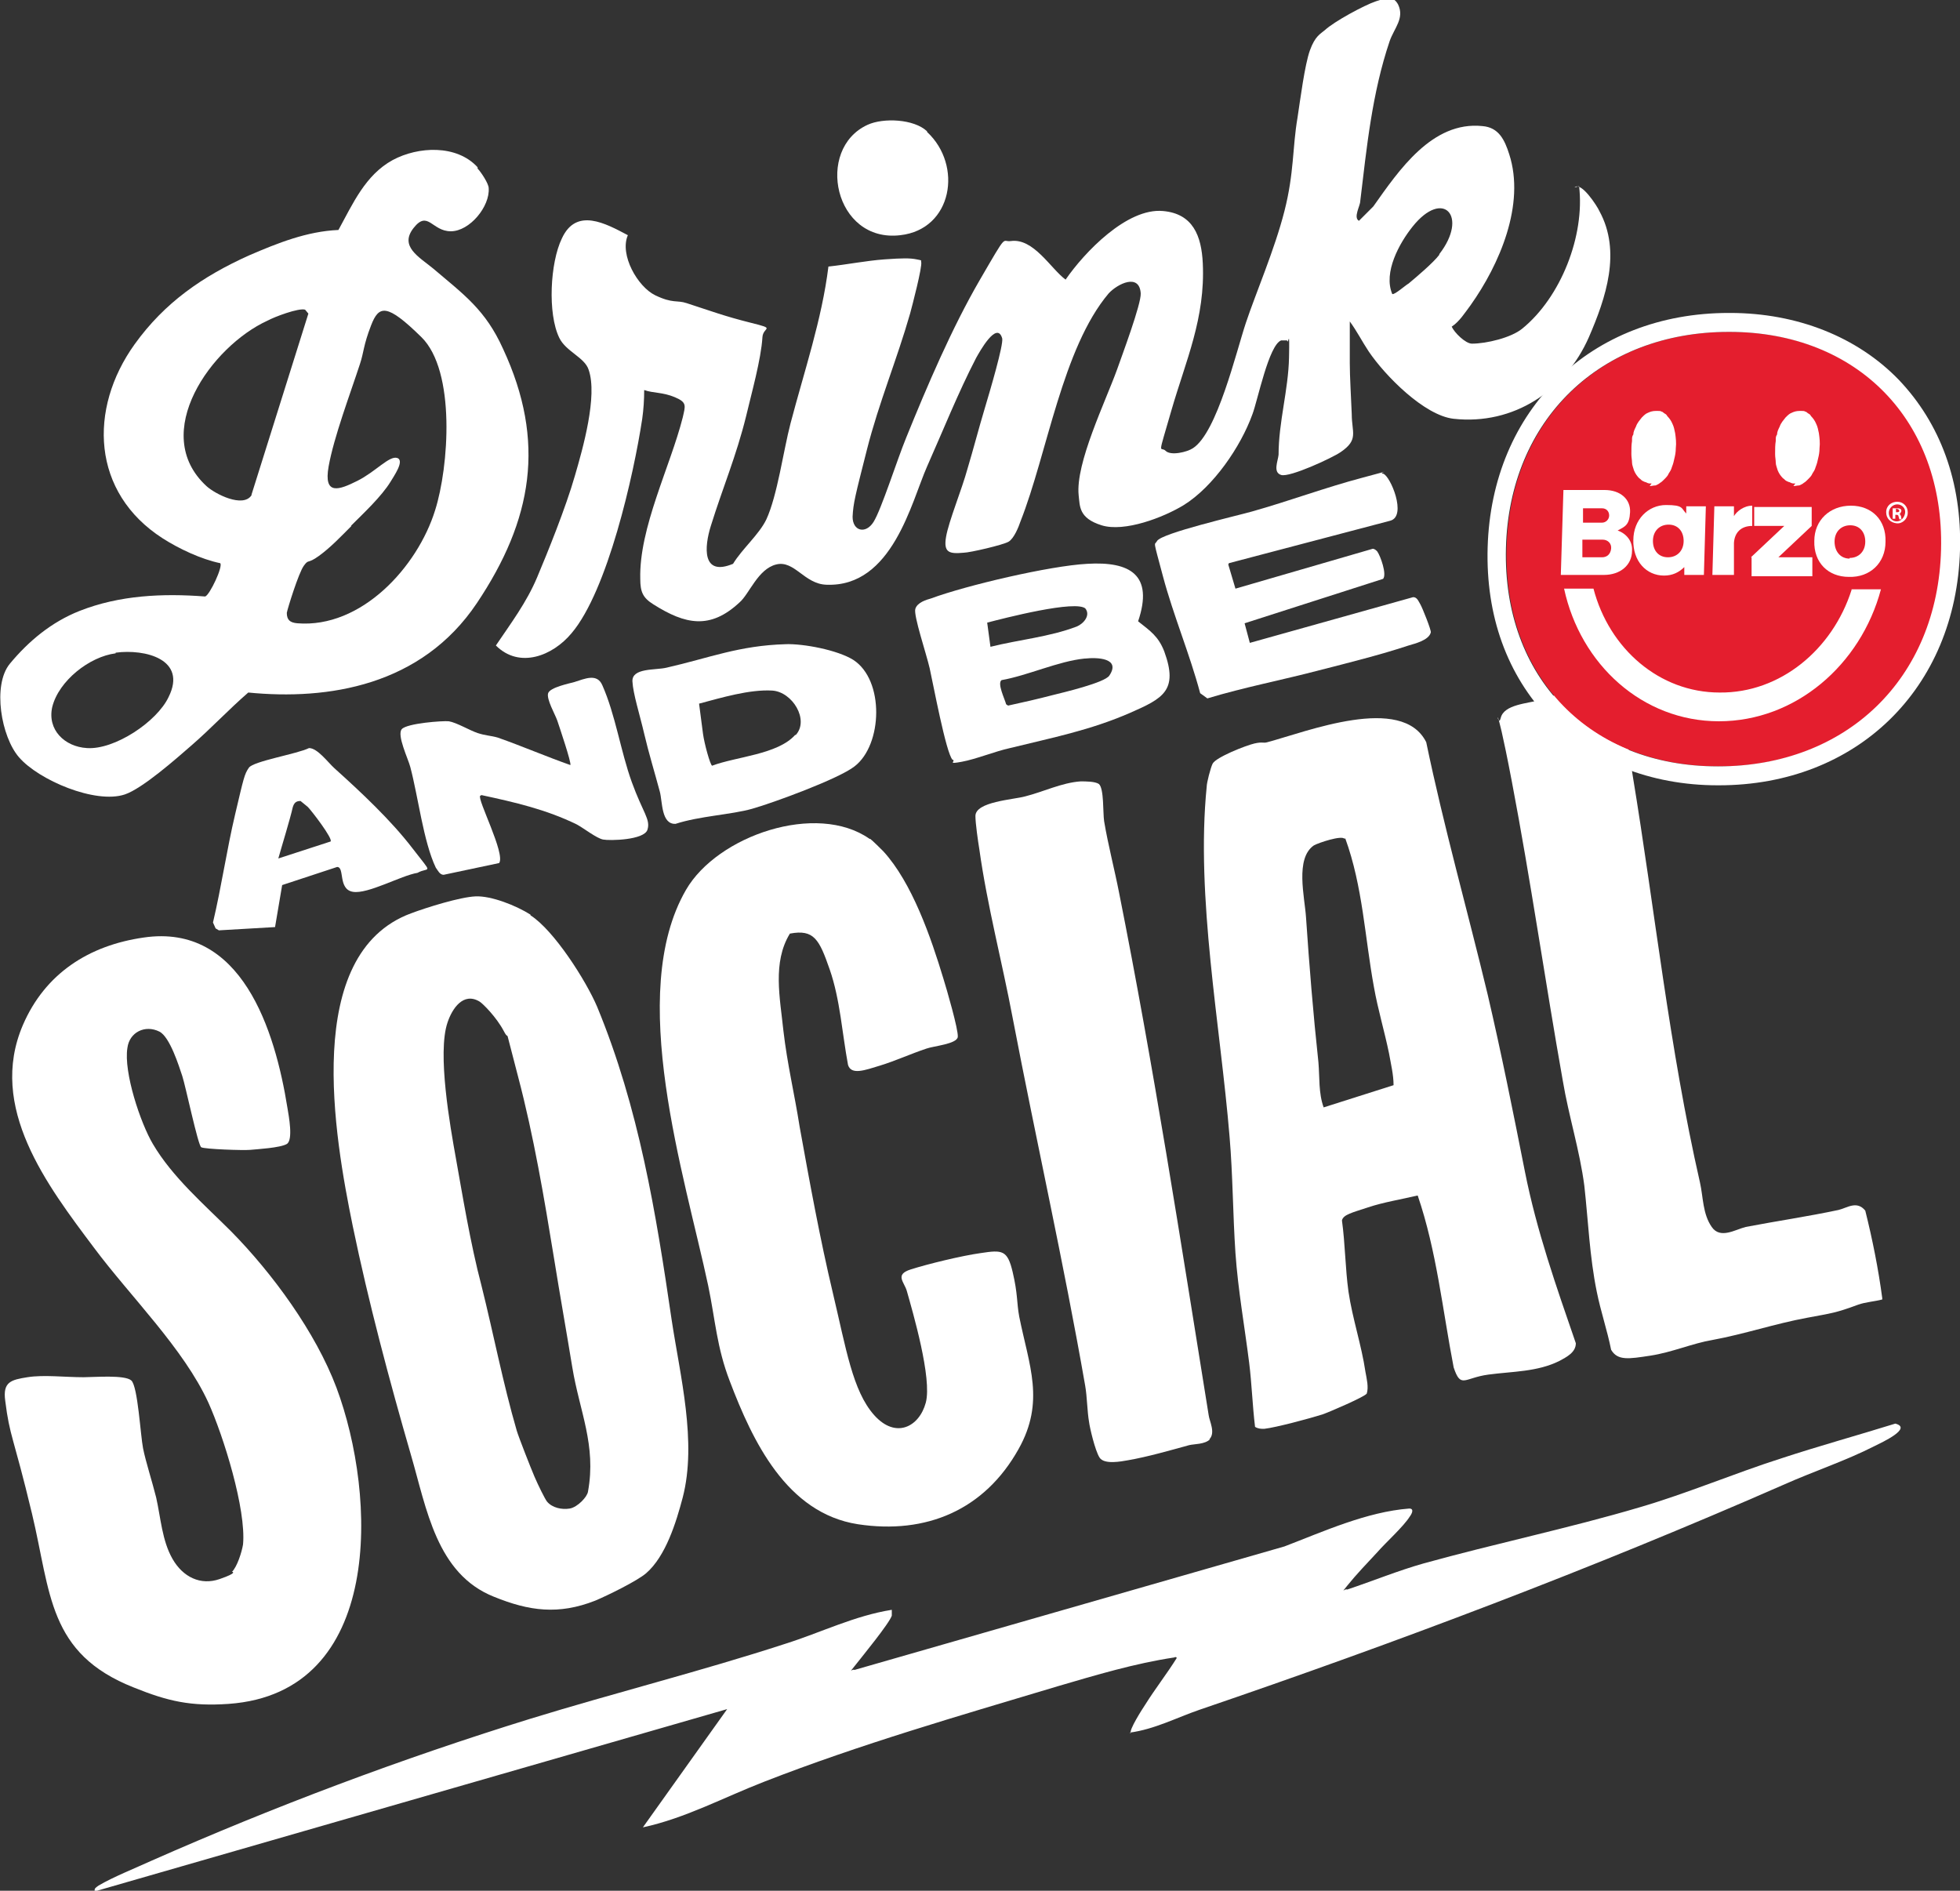<?xml version="1.0" encoding="UTF-8"?>
<svg id="Layer_1" xmlns="http://www.w3.org/2000/svg" version="1.1" viewBox="0 0 300 289.4">
  <rect x="0" y="0" width="300" height="289.4" fill="#333333" stroke="none"/>
  <!-- Generator: Adobe Illustrator 29.0.0, SVG Export Plug-In . SVG Version: 2.1.0 Build 186)  -->
  <g>
    <path d="M241,28.7c1-1,3.5,2.9,3.8,3.6,3.4,6.2,1,13.3-1.6,19.3-3.6,8.2-11.5,13.5-20.7,12.5-4.5-.5-10.5-6.6-13-10.3-1-1.5-1.8-3.1-2.9-4.6,0,2.1,0,4.3,0,6.4s.2,5.2.3,7.8c0,2.8,1.1,3.9-1.7,5.8-1.3.9-7.8,3.9-9.1,3.5s-.5-2.1-.4-3.1c0-5,1.5-9.9,1.6-14.9s-.1-1.7-.3-2.6c-.3,0-.6,0-.9,0-1.9.7-3.6,9.2-4.4,11.3-1.8,5-6,11.1-10.5,13.9-3.1,1.9-9.1,4.2-12.6,3.1s-3.3-2.9-3.5-4.6c-.5-4.9,4.1-14.3,5.9-19.3.7-2,3.7-10,3.6-11.6-.2-3.1-3.5-1.5-4.9,0-7.1,8.4-9.4,24.5-13.5,34.9-.3.9-1,2.6-1.8,3.1s-6,1.7-6.9,1.7c-2.2.2-3.1,0-2.7-2.4s2.4-7.2,3.3-10.5c.9-3,1.7-6.1,2.6-9.1s2.9-9.8,2.7-10.8c-.8-2.8-3.5,2.1-4,3-2.7,5.2-5.1,11.2-7.5,16.6s-5.3,18.5-15.4,18.1c-3.4-.1-4.9-3.8-7.7-3.1s-4.1,4.5-5.6,5.8c-4.5,4.2-8.3,3.4-13.2.3-1.6-1-2-1.9-2-3.9-.2-7.8,4.6-17.2,6.5-24.7.4-1.8.7-2.3-1.2-3.1s-3.3-.6-4.7-1.1c0,1.5-.1,3-.3,4.4-1.3,8.6-5.3,26.3-10.8,32.8-2.9,3.5-8,5.5-11.6,1.9,2.3-3.4,4.7-6.6,6.3-10.4s4.4-10.7,5.8-15.6c1.2-4.1,3.5-12.2,2.1-16.2-.6-1.9-3.5-2.8-4.5-4.9-1.8-3.7-1.4-11.5.4-15.2,2.2-4.8,6.7-2.3,10.1-.5-1.3,3,1.5,7.9,4.2,9.2s3.3.7,4.8,1.2c3.7,1.2,5.8,2,9.8,3s1.9.6,1.8,2.2c-.2,3.4-1.7,8.7-2.5,12.1-1.5,6.1-3.6,11-5.4,16.8-1,3.2-1.4,7.8,3.4,5.8,1.4-2.3,4-4.5,5.1-6.8,1.7-3.7,2.6-10.5,3.7-14.7,2.1-8,4.8-15.9,5.8-24,2.8-.3,5.8-.9,8.6-1.1s3.9-.2,4.9,0,.6.1.7.4c.2.7-1.4,6.8-1.7,7.9-2,7-4.8,13.7-6.6,20.8s-2.1,8.2-2.2,10.3c0,2.2,2,2.7,3.2.8s3.6-9.5,5-12.9c3.2-7.9,7-16.8,11.3-24.2s3.3-5.7,4.7-5.9c3.5-.5,6.1,4.2,8.4,5.9,2.9-4.2,9.4-11,14.9-10.5,4.6.4,5.9,3.8,6.1,8,.4,8.4-2.6,14.9-4.8,22.5s-1.7,5.4-.9,6.2,3.3.2,4.2-.4c3.7-2.4,6.6-14.7,8.1-19.2s4.4-11.2,5.9-17.1,1.2-9.6,2-14.3c.4-2.6,1.1-8.1,1.9-10.3s1.6-2.5,2.3-3.1c1.4-1.3,6-3.8,7.8-4.4s2.7-.8,3.4.5c1,2.1-.6,3.6-1.3,5.6-2.7,8-3.5,16.2-4.5,24.5,0,.7-1.1,2.5-.2,3l2.2-2.2c3.9-5.5,9-13.1,16.7-12.3,2.5.2,3.4,2.1,4.1,4.3,2.5,7.7-1.5,16.9-5.9,23.1-.9,1.2-1.7,2.5-2.9,3.3.4.9,2.1,2.6,3.1,2.6,2.2,0,6-.9,7.7-2.3,5.9-4.8,9.6-14.2,8.7-21.8ZM220.3,38.9c4.5-5.8.6-10.1-4.1-4.2-2,2.5-4.5,7-3.1,10.3.3.2,2.1-1.4,2.5-1.6,1.2-1,3.8-3.2,4.7-4.4Z" style="fill: #fff;"/>
    <path d="M35.5,240.6c.8-.8,1.5-3,1.7-4.2.5-5.4-3-16.6-5.3-21.7-3.8-8.3-11.9-16.2-17.5-23.7-7.2-9.6-16.3-21.5-10.9-34.1,3.4-7.9,10.1-12.2,18.5-13.4,15-2.2,20.1,14.2,22,26.1.2,1.2.9,4.9-.1,5.5s-4.6.8-5.6.9-7-.1-7.5-.4-2.4-9.4-2.9-10.9-1.9-6-3.5-6.8c-2.2-1.1-4.6.1-4.9,2.5-.6,3.7,2,11.5,3.9,14.7,3,5.1,7.9,9.3,12,13.4,6.3,6.4,12.9,15.4,16.1,23.9,6.2,16.6,7.3,46.7-16.5,48.4-5.8.4-9.3-.4-14.5-2.5-13.2-5.2-12.7-14.5-15.6-26.6s-3.4-11.7-4.1-17.3c-.4-2.9.9-3.2,3.4-3.6s5.7,0,8.6,0c1.6,0,6.3-.4,7.3.5s1.4,8.4,1.8,10.4,1.4,5.1,2,7.5c.7,3.1.9,6.6,2.5,9.4s4.3,4.1,7.2,3.1,1.9-1.1,2-1.1Z" style="fill: #fff;"/>
    <path d="M216.9,183c-2.5.6-5.1,1-7.5,1.8s-3.8,1.1-4,2c.5,3.6.5,7.3,1,10.9.6,4.1,2,8.2,2.6,12.3.2,1.1.5,2.3.2,3.3-.3.5-5.9,2.9-6.8,3.2-1.9.6-7.1,2-8.9,2.2-.5,0-.9,0-1.4-.3-.4-3.3-.5-6.6-.9-9.8-.7-5.6-1.7-11.1-2.1-16.8-.4-5.9-.4-12-.9-17.8-1.4-17-5.2-36.7-3.5-53.6,0-.6.6-2.9.9-3.5.5-1,5.1-2.8,6.4-3.1s1.3,0,2-.2c6-1.6,20.6-7.4,24.3,0,2.7,13,6.3,25.7,9.4,38.6,2.1,9,3.9,18,5.7,27.1,1.8,9.1,4.8,17.6,7.8,26.3,0,1.4-1.4,2.1-2.5,2.7-3.4,1.7-7.2,1.6-10.9,2.1s-4.2,2.2-5.3-1.1c-1.7-8.8-2.6-17.8-5.5-26.3ZM205.8,128.4c-.4-.6-4,.6-4.7,1-2.9,2-1.4,7.9-1.2,11,.5,7.4,1.1,14.8,1.9,22.2.2,2.3,0,4.7.8,6.9l10.7-3.4c0-1.6-.4-3.2-.7-4.9-.7-3.4-1.7-6.7-2.3-10.1-1.4-7.6-1.7-15.4-4.4-22.8Z" style="fill: #fff;"/>
    <path d="M81.2,140.1c3.6,2.3,8.5,10,10.2,14,6.4,15.5,9,31.5,11.4,47.9,1.3,8.6,3.9,18.7,1.7,27.2-1,3.8-2.6,9-5.6,11.6-1.4,1.2-5.9,3.4-7.8,4.2-5.6,2.2-10.1,1.6-15.5-.6-8.8-3.5-10.3-13.5-12.7-21.7-3.3-11.4-6.5-23.4-8.9-35-2.8-13.7-7.8-41.7,8.9-47.9,2.4-.9,7.5-2.5,9.9-2.6s6.2,1.4,8.4,2.8ZM73.4,153.3c-2.5-1.5-4.2,1.1-4.9,3.2-1.6,4.7.4,15.9,1.3,20.9s2.2,13,3.9,19.4c1.8,7.2,3.3,15,5.4,22.2.3,1,2.1,5.6,2.7,7s1.6,3.4,1.9,3.8c.8,1,2.3,1.3,3.5,1.1s2.7-1.8,2.8-2.6c1.3-7.1-1.3-12.3-2.4-19-.9-5.5-1.9-11.1-2.8-16.7-1.5-9.2-3.1-18.7-5.5-27.8s-1.1-4.9-2.2-7-3.2-4.2-3.7-4.5Z" style="fill: #fff;"/>
    <path d="M73.1,25.8c.5.5,1.7,2.3,1.7,3,.2,2.8-2.9,6.6-5.8,6.6s-3.5-3.3-5.7-.5.8,4.4,3,6.2c4.7,4,8,6.3,10.7,12.3,6.6,14.2,4.5,26.2-4,38.9s-22.8,14.9-35,13.7c-3,2.6-5.7,5.5-8.7,8.1-2.3,2-7.5,6.6-10.2,7.5-4.5,1.5-13.2-2.2-16.2-5.7-2.7-3.1-4.1-11-1.4-14.3,2.9-3.5,6.4-6.4,10.7-8.1,6.1-2.4,12.7-2.7,19.2-2.2.7-.2,2.8-4.7,2.3-5.1-2.9-.6-6.3-2.2-8.8-3.8-10.9-7-11.4-19.8-4.3-29.7,4.6-6.4,10.4-10.4,17.5-13.6,4.4-1.9,8.9-3.7,13.7-3.9,2.2-4,4.1-8.4,8.3-10.7,3.9-2.1,9.8-2.4,13,1.1ZM38.5,75.7l8.7-27.7-.5-.6c-1-.3-4.7,1.1-5.8,1.7-8.5,3.9-18.1,17.2-9.3,25.3,1.3,1.2,5.6,3.4,6.9,1.4ZM53.8,80.5c-1.6,1.6-3.2,3.3-5,4.6s-1.5.4-2.3,1.5-2.5,6.6-2.6,7.2c0,1.1.5,1.5,1.6,1.6,9.8.8,18.4-8.6,21.1-17.3,2.1-6.6,3.2-21.3-2.1-26.5s-6.5-4.9-7.7-1.8-1.1,4.1-1.7,5.9c-1.5,4.6-4,11.2-4.8,15.7s1.6,3.6,4.4,2.2,4.9-3.9,6.1-3.5-.6,2.9-1,3.6c-1.4,2.3-4.2,4.9-6.1,6.8ZM17.7,100c-4,.5-8.7,4.2-9.7,8.2-.8,3.5,1.9,6.1,5.3,6.3,4.2.3,10.7-4,12.5-7.8,2.9-5.8-3.6-7.4-8.1-6.8Z" style="fill: #fff;"/>
    <path d="M133.2,128.4c.4.3,1.6,1.5,2,1.9,4.4,4.8,7.3,13.2,9.2,19.5.5,1.6,2.3,7.8,2.2,8.9s-3.7,1.4-4.8,1.8c-2.4.8-4.8,1.9-7.1,2.6s-4.4,1.5-4.9-.1c-.9-4.8-1.2-10-2.8-14.6s-2.4-6.2-6.1-5.5c-2.7,4.4-1.5,9.9-1,14.8.6,5.2,1.7,9.7,2.5,14.8,1.5,8.3,3.1,17.1,5.1,25.5s3,14.9,6.3,18.6,6.9,1.8,7.9-1.9-2-13.9-2.9-17.1c-.4-1.4-1.9-2.5.6-3.3s7.8-2.1,10.7-2.5c3.3-.5,4.1-.5,4.9,2.9s.6,4.6,1,6.8c1.5,7.5,4,13-.1,20.3-5.2,9.3-14.1,13.1-24.6,11.5-10.9-1.7-16.1-12.7-19.6-21.9-2-5.2-2.2-9.3-3.3-14.6-3.6-16.9-12.6-44.7-3.4-60.6,4.8-8.3,20-13.5,28.1-7.8Z" style="fill: #fff;"/>
    <path d="M173.1,265.3c-.4-.4,1.8-3.8,2.2-4.4,1.5-2.4,3.3-4.7,4.8-7.1,0-.2-.2-.2-.4-.1-6,.9-12,2.7-17.8,4.4-15,4.5-30.3,8.9-44.9,14.6-6.2,2.4-12.1,5.6-18.6,7l12.9-18.1-96.8,27.9c-.1-.5.2-.6.6-.9,2.2-1.3,5.7-2.7,8.1-3.8,18.8-8.3,38.2-15.6,57.9-21.7,13-4,26.2-7.3,39.1-11.5,5.4-1.7,10.6-4.3,16.3-5.2,0,.3,0,.6,0,.9-.4,1.2-4.5,6.2-5.6,7.6s-.5.5-.1.7l65.8-18.9c6-2.3,12.6-5.3,19.1-5.8.8,0,.4.8.1,1.2-1,1.6-3.7,4-5,5.5-1.4,1.5-3.3,3.5-4.5,5s-.5.5-.1.7c3.9-1.3,7.8-2.9,11.7-4,10.8-3,22.3-5.4,33.1-8.6,7.2-2.1,14.5-5.2,21.7-7.5,5.8-1.9,11.6-3.5,17.4-5.3,2.7.7-2.1,2.9-3.1,3.4-4.5,2.3-9.4,3.9-14.1,6-29.2,12.8-59.1,24.1-89.3,34.4-3.5,1.2-6.9,3-10.7,3.5Z" style="fill: #fff;"/>
    <path d="M288.1,198.9c-1.1.3-2.6.4-3.7.8-3.5,1.3-4.1,1.3-7.8,2-4.9.9-9.6,2.5-14.5,3.4-3,.5-6.2,1.9-9.5,2.4s-5,.8-6-.9c-.6-3-1.6-5.9-2.2-8.9-1.1-5.4-1.3-10.8-1.9-16.2-.7-5.4-2.4-10.7-3.3-16.1-2.7-15.2-4.9-30.6-7.8-45.8s-2.2-7.6-1.7-9.7,4.1-2.2,6.2-2.8c2.5-.7,7.3-2.8,9.6-2.9s1.7.8,2.1,2.2c1.1,3.5,1.7,8.6,2.3,12.3,3.4,20.6,5.6,41.7,10.3,62.3.5,2.2.4,4.8,1.8,6.8,1.3,1.9,3.6.4,5.2,0,4.7-.9,9.5-1.6,14.2-2.6,1.3-.3,2.8-1.5,4.1.1,1.1,4.4,2,8.9,2.6,13.4Z" style="fill: #fff;"/>
    <path d="M185.2,220.3c-.8.8-2.4.7-3.2.9-2.9.8-6.4,1.8-9.3,2.3-1.1.2-3.7.7-4.4-.4s-1.5-4.6-1.6-5.4c-.3-1.7-.3-3.9-.6-5.6-3.3-18.9-7.5-37.5-11.1-56.3-1.6-8.5-3.9-17.2-5.1-25.8-.2-1.2-.6-4-.6-5.1,0-2.2,5.8-2.5,7.6-3,2.8-.7,5.6-2.1,8.5-2.3.8,0,2.2,0,2.8.4.8.7.6,4.4.8,5.7.6,3.6,1.6,7.4,2.3,11,5.3,26.6,9.4,53.2,13.7,79.9.1.9,1.1,2.7.1,3.7Z" style="fill: #fff;"/>
    <path d="M188,86.4l1.1,3.7,21-6.1c.3,0,.5.2.7.4.5.7,1.5,3.5.9,4.2l-21.2,6.8.8,3,25-7c.6,0,.8.6,1.1,1.1s1.7,4,1.6,4.3c-.3,1.2-2.4,1.7-3.4,2-4.2,1.4-9.4,2.7-13.7,3.8-5.7,1.5-11.5,2.6-17.1,4.3l-1.1-.8c-1.6-6-4.1-11.9-5.7-17.9s-1.3-4.6-.9-5.4c.7-1.2,12.4-3.9,14.5-4.5,5.7-1.6,11.3-3.7,17-5.2s2.1-.7,3.1-.6c1.1.3,3.7,6.5,1.1,7.2l-24.7,6.5Z" style="fill: #fff;"/>
    <path d="M145.8,116.3c-1-1-3-11.8-3.5-14s-2.5-8.1-2.2-9.1,1.7-1.4,2.4-1.6c5.4-2,18.2-5,23.9-5.3,6.6-.4,10.2,1.7,7.8,8.8,1.9,1.5,3.1,2.3,4,4.6,2.2,6-.2,7.2-5.2,9.4-6.2,2.7-11.9,3.8-18.4,5.4-2.3.5-5.2,1.7-7.4,2.1s-1,0-1.3-.3ZM166.2,93.2c-1.3-1.5-12.8,1.5-15.1,2.1l.5,3.7c4.4-1.1,9-1.5,13.2-3.1,1-.4,2.2-1.7,1.3-2.8ZM166,100.8c-4,.4-8.7,2.6-12.7,3.3-.7.5.5,2.9.7,3.7l.3.2c2.3-.5,4.5-1,6.8-1.6,1.6-.4,8-1.9,8.7-3,1.8-2.7-1.9-2.8-3.7-2.6Z" style="fill: #fff;"/>
    <path d="M120.2,98.6c2.8-.1,8,.9,10.4,2.4,4.8,3.1,4.5,13,.2,16.3-2.4,1.9-12.5,5.6-15.7,6.5s-8,1.1-11.7,2.3c-2.2.1-2-3.4-2.4-4.9-.8-3-1.7-5.9-2.4-8.9s-1.7-6.1-1.8-8c-.1-2.1,3.5-1.7,5.2-2.1,6.6-1.5,11.1-3.4,18.3-3.6ZM121.8,112.5c2.1-2.3-.5-6.6-3.6-6.8-3.5-.2-7.8,1.1-11.2,2,.2,1.5.4,3.1.6,4.6s1.1,4.8,1.4,4.9c3.7-1.4,10-1.7,12.7-4.7Z" style="fill: #fff;"/>
    <path d="M73.5,121.8c-.5.5,3.9,8.9,2.9,10.3l-8.5,1.8c-.6,0-.9-.7-1.2-1.1-1.9-4-2.7-10.9-3.9-15.4-.3-1.2-2.1-4.9-1.3-5.8s6.3-1.3,7.2-1.2c1.2.2,3.2,1.4,4.4,1.8s2.1.4,3.1.7c3.7,1.3,7.4,2.9,11.1,4.2.2-.3-1.7-5.9-2-6.8s-1.7-3.3-1.4-4.2,3.3-1.5,4-1.7c1.6-.5,3.5-1.4,4.3.5,2,4.5,2.8,10.1,4.5,14.8s2.9,5.7,2.4,7.3-5.8,1.7-6.8,1.5-2.9-1.7-4-2.3c-4.7-2.3-9.5-3.4-14.6-4.5Z" style="fill: #fff;"/>
    <path d="M43.2,135.4l-1.1,6.5-8.6.5-.5-.3-.4-.9c1.3-5.5,2.1-11.1,3.4-16.6s1.4-6.1,2.1-7.1,7.4-2.1,9.2-3c1.3,0,2.9,2.2,3.9,3.1,4,3.6,8.6,7.9,11.9,12.2s2.6,2.8.8,3.8c-2.5.4-7.6,3.3-9.9,2.9s-1.2-3.8-2.4-3.8l-8.5,2.8ZM50.6,128.8c.4-.4-2.9-4.7-3.5-5.3l-1.1-.9c-.7,0-1,.3-1.2,1-.4,1.8-1.7,6-2.2,7.8l8-2.6Z" style="fill: #fff;"/>
    <path d="M141.9,20.2c5.5,5.1,3.9,14.9-4.1,15.8-10.1,1.2-13.1-13.2-5-16.9,2.4-1.1,7.1-.9,9.1,1Z" style="fill: #fff;"/>
  </g>
  <g>
    <g>
      <path d="M230.6,83.9c.5-19.8,14.6-33.2,34.2-33.1,19.6,0,32.9,13.6,32.4,33.3-.5,19.9-14.6,33.3-34.2,33.2-19.6,0-32.9-13.6-32.4-33.4Z" style="fill: #e41e2e;"/>
      <path d="M264.6,50.8c0,0,0,0,.1,0,19.6,0,32.9,13.6,32.4,33.3-.5,19.8-14.5,33.2-34.1,33.2s0,0-.1,0c-19.6,0-32.9-13.6-32.4-33.4.5-19.7,14.5-33.1,34.1-33.1M264.6,47.9h0c-21.1,0-36.3,14.8-36.9,35.9-.3,10.5,3,19.5,9.4,26.2,6.3,6.5,15.5,10.2,25.8,10.2h.2c21.1,0,36.3-14.8,36.9-36,.3-10.4-3-19.4-9.4-26.1-6.3-6.5-15.5-10.2-25.8-10.2h-.2Z" style="fill: #fff;"/>
    </g>
    <g>
      <path d="M252.8,74c0,0-.2,0-.3,0-.2,0-.4-.1-.6-.2-.1,0-.3-.1-.5-.2-.2-.1-.3-.3-.5-.4-.3-.3-.6-.7-.8-1.2-.1-.4-.3-.8-.3-1.2,0-.4-.1-.8-.1-1.3,0-.8,0-1.4.1-2,0,0,0-.2,0-.2,0-.3,0-.5.2-.8,0-.4.2-.8.4-1.2.2-.6.6-1,.9-1.4.3-.3.6-.6.9-.7.4-.2.8-.3,1.2-.3,0,0,0,0,0,0h0c0,0,.2,0,.2,0,0,0,.1,0,.2,0,.2,0,.4,0,.5.1.2,0,.3.2.5.3.2.1.3.2.4.4.3.3.6.7.8,1.2.2.4.3.9.4,1.4.1.7.2,1.5.1,2.3,0,.6-.1,1.1-.2,1.5-.1.5-.2.9-.4,1.4-.1.4-.3.7-.5,1-.1.3-.4.6-.7.9-.2.2-.4.4-.6.5-.2.2-.5.3-.7.4-.3,0-.6.1-.9.1Z" style="fill: #fff;"/>
      <path d="M274.8,74c0,0-.2,0-.3,0-.2,0-.4-.1-.6-.2-.1,0-.3-.1-.5-.2-.2-.1-.3-.3-.5-.4-.3-.3-.6-.7-.8-1.2-.1-.4-.3-.8-.3-1.2,0-.4-.1-.8-.1-1.3,0-.8,0-1.4.1-2,0,0,0-.2,0-.2,0-.3,0-.5.2-.8,0-.4.2-.8.4-1.2.2-.6.6-1,.9-1.4.3-.3.6-.6.9-.7.4-.2.8-.3,1.2-.3,0,0,0,0,0,0h0c0,0,.2,0,.2,0,0,0,.1,0,.2,0,.2,0,.4,0,.5.1.2,0,.3.2.5.3.2.1.3.2.4.4.3.3.6.7.8,1.2.2.4.3.9.4,1.4.1.7.2,1.5.1,2.3,0,.6-.1,1.1-.2,1.5-.1.5-.2.9-.4,1.4-.1.4-.3.7-.5,1-.1.3-.4.6-.7.9-.2.2-.4.4-.6.5-.2.2-.5.3-.7.4-.3,0-.6.1-.9.1Z" style="fill: #fff;"/>
    </g>
    <g>
      <path d="M239.3,75h6.3c2.4,0,4,1.4,3.9,3.4s-.8,2.2-1.9,2.8c1.4.5,2.3,1.7,2.2,3.1,0,2.2-1.8,3.7-4.3,3.7h-6.6s.4-13,.4-13ZM245.2,80c.6,0,1.1-.5,1.1-1.1s-.4-1.1-1.1-1.1h-2.9s0,2.2,0,2.2h2.9ZM245.2,85.3c.8,0,1.3-.5,1.4-1.3s-.5-1.4-1.3-1.4h-3.1s0,2.7,0,2.7h3.1Z" style="fill: #fff;"/>
      <path d="M250,82.7c0-3.2,2.3-5.4,5-5.4s2.3.5,3.1,1.3v-1.1s3,0,3,0l-.3,10.5h-3s0-1.2,0-1.2c-.8.8-1.8,1.3-3.1,1.3-2.7,0-4.8-2.2-4.7-5.5ZM255.3,85.3c1.4,0,2.4-1,2.4-2.5,0-1.5-.9-2.5-2.3-2.5-1.4,0-2.4,1-2.4,2.5s.9,2.5,2.3,2.5Z" style="fill: #fff;"/>
      <path d="M262.4,77.5h3s0,1.5,0,1.5c.4-.7,1.5-1.6,2.8-1.6v3.1c-1.7,0-2.7,1-2.8,2.6v4.9c-.1,0-3.3,0-3.3,0l.3-10.5Z" style="fill: #fff;"/>
      <path d="M268,85.3l5.1-4.8h-4.6s0-2.9,0-2.9h8.8s0,2.9,0,2.9l-5.1,4.8h5.2s0,2.9,0,2.9h-9.3s0-2.9,0-2.9Z" style="fill: #fff;"/>
      <path d="M277.7,82.8c0-3.2,2.4-5.4,5.6-5.4,3.2,0,5.4,2.2,5.3,5.5,0,3.3-2.4,5.5-5.6,5.4-3.2,0-5.4-2.2-5.3-5.5ZM283.1,85.4c1.4,0,2.4-1,2.4-2.5s-.9-2.5-2.3-2.5-2.4,1-2.4,2.5.9,2.6,2.3,2.6Z" style="fill: #fff;"/>
    </g>
    <path d="M292,78.5c0,.9-.8,1.7-1.7,1.6s-1.6-.7-1.6-1.7.8-1.6,1.7-1.6,1.6.7,1.6,1.6ZM289.1,78.5c0,.7.5,1.3,1.2,1.3s1.2-.6,1.3-1.3-.5-1.3-1.2-1.3-1.3.6-1.3,1.3ZM290.1,79.4h-.4s0-1.6,0-1.6c.1,0,.4,0,.6,0s.4,0,.6.1c0,0,.2.2.1.4s-.1.3-.3.4h0c.2,0,.2.2.3.4,0,.2,0,.3.1.4h-.4c0,0,0-.2-.1-.4,0-.2-.1-.3-.3-.3h-.2s0,.7,0,.7ZM290.1,78.4h.2c.2,0,.4,0,.4-.2s-.1-.2-.3-.3-.2,0-.2,0v.5Z" style="fill: #fff;"/>
    <path d="M283.4,90.3c-2.9,9.1-10.9,15.8-20.2,15.7-9.2,0-16.9-6.7-19.3-15.9h-4.5c2.5,11.6,12,20.3,23.7,20.3,11.7,0,21.7-8.6,24.8-20.2h-4.5Z" style="fill: #fff;"/>
  </g>
</svg>